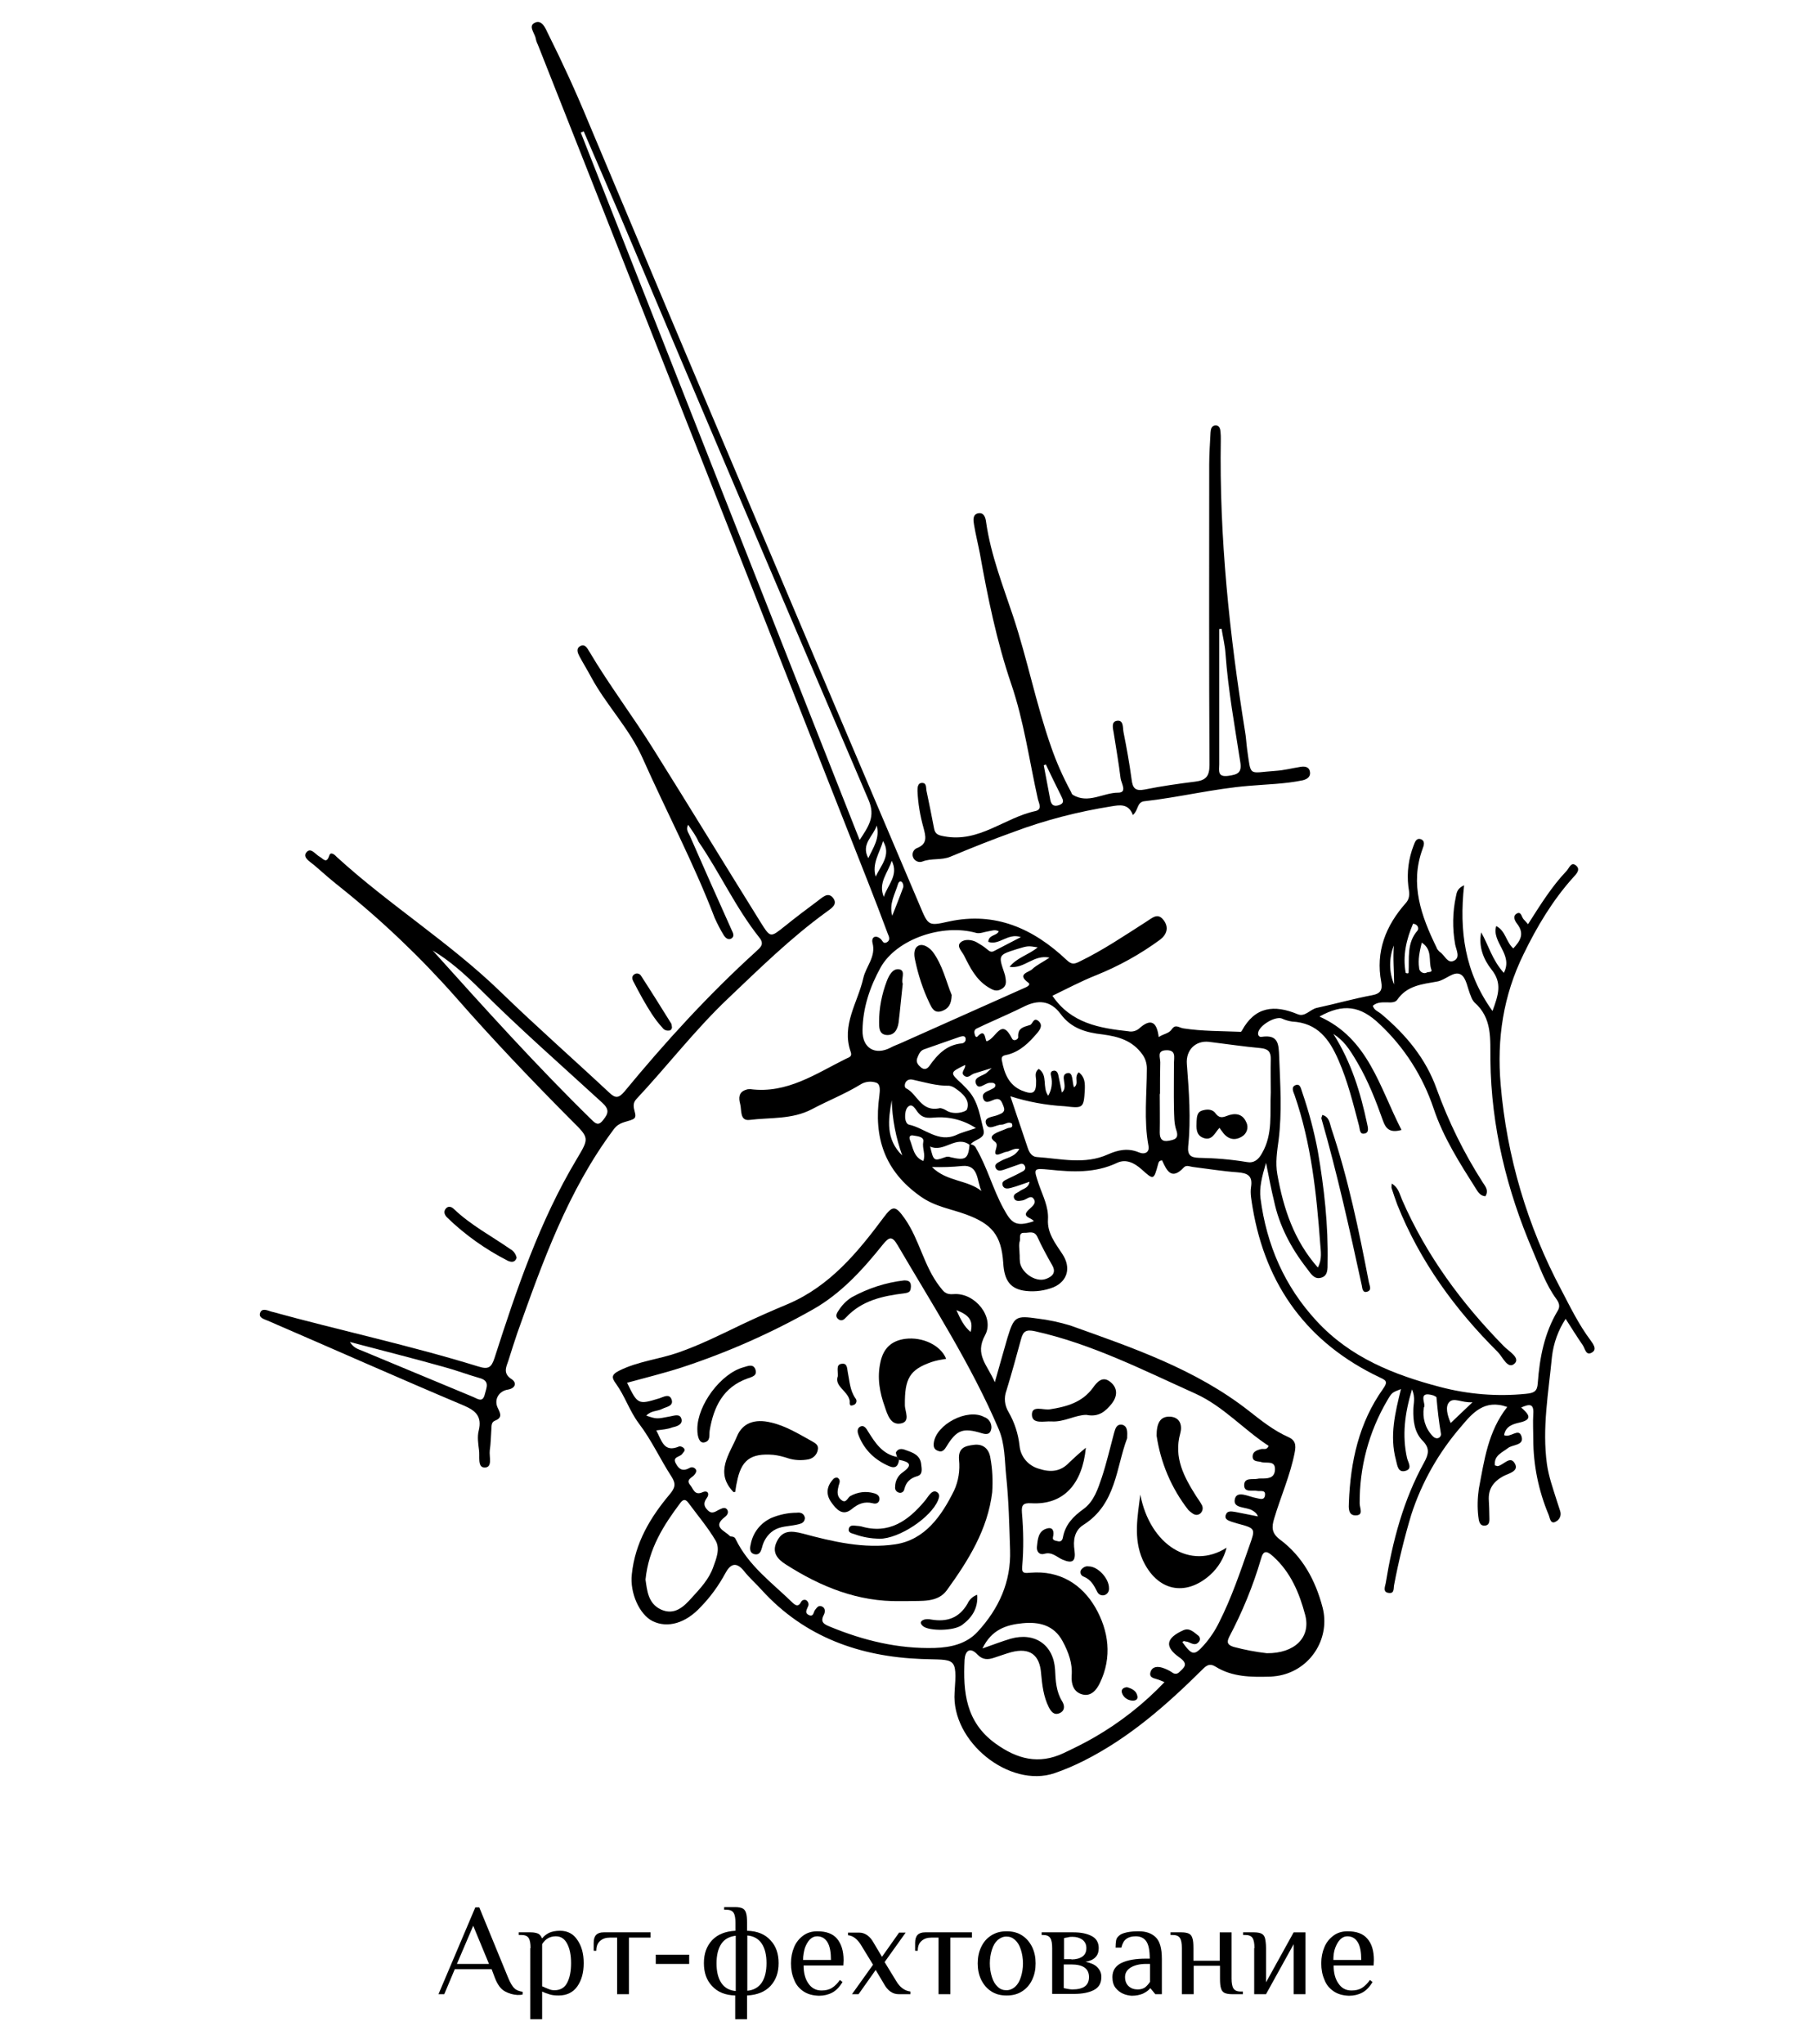 <?xml version="1.0" encoding="utf-8"?>
<!-- Generator: Adobe Illustrator 26.0.1, SVG Export Plug-In . SVG Version: 6.00 Build 0)  -->
<svg version="1.1" id="Layer_1" xmlns="http://www.w3.org/2000/svg" xmlns:xlink="http://www.w3.org/1999/xlink" x="0px" y="0px"
	 viewBox="0 0 690 776.9" style="enable-background:new 0 0 690 776.9;" xml:space="preserve">
<style type="text/css">
	.st0{enable-background:new    ;}
</style>
<path d="M573,534.8c-8.7-3.1-13.3,2.4-17.5,7.4c-8.5,9.8-15,21.2-19,33.6c-2.6,8.7-4.8,17.6-6.5,26.6c-0.3,1.3,0.2,3.3-1.9,3.1
	c-2.5-0.2-1.6-2.3-1.3-3.7c2.6-16,6.7-31.6,14.6-45.9c1.7-3.1,2.3-5.4-0.6-8.3c-3.1-3.2-3.6-7.5-3.5-11.8c0-2.2,0.9-4.4-0.5-7.7
	c-2.8,9.3-3.8,17.5-1.9,26.1c0.4,1.7,2.2,4.1-0.6,4.9c-2.9,0.8-3.1-2.2-3.6-4.1c-2.5-9.2-0.3-18.1,1.9-27c-3.3,1.3-3.4,1.2-5.2,4.3
	c-7,11.9-10.6,25.4-10.5,39.2c0,1.7,1.6,4.5-1.5,4.5c-2.9,0.1-2.7-2.9-2.6-4.9c0.6-15.5,3.8-30.3,13-43.2c1.9-2.7,1.2-3.2-1.2-4.3
	c-27.4-13-43.4-34.8-48.4-64.6c-0.4-2.6-1-5.3-0.6-7.8c0.7-4.4-1.4-5.3-5.2-5.6c-5.6-0.4-11.1-1.3-16.7-2c-1.2-0.1-2.6-0.9-3.6,0.1
	c-4.8,5.2-6.6,1.1-8.3-2.6c-1.1,0-1.3,0.6-1.5,1.3c-1.7,6.3-1.7,6.2-6.4,2c-2.6-2.3-5.8-4-9.2-2.4c-8.4,4-17,3.5-25.8,2.6
	c-6.2-0.6-6-0.5-4,5.5c1.5,4.4,3.8,8.6,3.5,13.5c-0.3,5.1,2.8,9,5.5,13.1c3.4,5.2,1.9,10.3-3.4,12.6c-3.3,1.3-6.9,1.8-10.5,1.4
	c-5.9-0.7-8.2-3.9-8.6-10.6c-0.7-10.7-4.4-14.9-14.2-18.5c-5.7-2.1-11.7-2.9-17.2-6.8c-13.8-9.7-17.9-22.5-15.7-38.3
	c0.2-1.8,0.5-4.2-1-4.9c-2.1-0.8-4.5-0.5-6.3,0.7c-5.9,3.6-12.3,6.1-18.3,9.3c-7.6,4-15.9,3.1-23.8,4.1c-3.7,0.4-2.9-3.7-3.5-6
	s-0.7-4.6,2.3-5.5c0.5-0.2,1-0.2,1.6-0.2c13.9,1.8,24.9-5.9,36.4-11.6c1-0.5,2.4-0.7,1.7-2.6c-3.6-10.2,2.7-18.7,4.8-28
	c1-4.5,4.9-8.1,3.5-13.4c-0.5-2,1-3.3,3.1-1.5c0.7,0.6,0.9,2,2.3,1.3c1.5-0.8,0.9-2.2,0.4-3.3c-2.4-6.4-4.8-12.8-7.3-19.1
	C293.5,242.5,256.7,149.3,219.9,56c-5.1-12.9-10.2-25.8-15.3-38.7c-0.4-0.8-0.7-1.6-0.9-2.5c-0.3-2.1-3-4.8-0.5-6.1
	c2.8-1.4,4.1,1.9,5.1,4c5.5,11,10.6,22.1,15.3,33.5c20.3,48.4,40.7,96.8,61.2,145.1c21.6,51.1,43.3,102.2,65,153.2
	c3.1,7.4,3.2,7.5,10.8,5.8c17.8-3.9,32.3,2.7,44.9,14.6c1.9,1.8,2.9,1.6,4.9,0.6c8.9-4.3,17-9.8,25.3-15.1c2.3-1.4,4.4-3.7,6.7-0.6
	c2.1,2.8,1.1,5.5-1.4,7.4c-7.5,5.5-15.6,10-24.3,13.5c-5.8,2.3-11.4,5.3-16.6,7.8C407.2,389,418,390.8,429,392c1.4,0.3,2.9-0.1,4-1
	c4.5-4.1,6.8-2.6,7.5,3.2c1.9-1.3,3.9-1.3,5-3c1.4-2,2.6-0.6,4.4-0.3c7.1,1.1,14.5,1,21.8,1.3c0.1,0,0.3-0.2,0.4-0.4
	c5-9.2,12.3-10,21.2-6.3c2.8,1.2,4.7-1.8,7.3-2.4c7-1.5,14-3.5,21-4.8c3.3-0.6,4-2.1,3.5-5c-2.2-11.6,1.7-21.4,9.3-30
	c1.9-2.1,1.3-4.3,1-6.4c-0.6-5.3,0.1-10.6,2-15.5c0.5-1.3,1-3,2.8-2.4c1.7,0.7,1.1,2.4,0.6,3.7c-4.9,13.4-0.5,25.5,5.3,37.4
	c0.2,0.7,0.7,1.2,1.2,1.7c1.9,1.1,2.9,4.6,5.4,3.4c2.6-1.2,0.9-4.1,0.5-6.2c-1.1-6.1-1-12.3,0.3-18.3c0.3-1.5,0.5-3,3.1-4.2
	c-1.9,17.3,0.2,33.1,10.8,47.8c2.2-6.1,3.8-10.6-0.4-15.8c-3-3.8-5-8.7-3.9-14.1c2.8,4.9,4.1,10.4,8.6,15.4
	c3.7-7.1-4.7-11.5-2.9-17.8c3.6,1.8,3.7,6,6.5,8.5c2.6-2.8,4.4-5.5,1.5-9.3c-0.8-1-1.8-2.8-0.4-3.8c1.9-1.3,2,1.1,2.8,2
	c0.5,0.5,0.9,1,1.7,1.9c4.6-7.2,8.9-14.2,14.6-20.2c1-1,1.7-3.5,3.4-2.3c2.3,1.6,0.3,3.5-0.9,4.8c-7.8,8.7-13.7,18.6-18.8,29.1
	c-7.7,15.7-10.2,32.1-8.7,49.6c2.3,27.3,10.2,53.9,23.1,78.1c3.4,6.5,6.6,13.1,11.1,19.1c0.9,1.3,2.6,3.4,0.5,4.6
	c-2.3,1.4-2.6-1.5-3.5-2.8c-2.2-3.2-4.2-6.4-6.5-10c-2.8,4.3-4.6,9.2-5.2,14.4c-1.3,13.6-3.8,27.1-1.9,40.9
	c0.7,4.8,2.3,9.2,3.7,13.7c0.4,1.3,0.9,2.7,1.3,4c0.6,1.7-0.2,3.5-1.9,4.2c-0.1,0-0.1,0.1-0.2,0.1c-1.7,0.5-1.8-1.8-2.3-2.9
	c-3.8-9.1-5.8-18.8-5.8-28.7c0-3.2-0.2-6.3,0-9.5c0.3-4.2-1.6-3.8-4.6-2.5c2.7,2.4,4.7,4.5-0.5,5.7c-2.7,0.6-5.4,1.4-6,4.8
	c2.4,1.2,5.5-2.9,6.6,0.4c1.2,3.6-3.3,3.1-5.1,4.5c-2.3,1.8-5.4,2.8-5,6.6c0.3,0.1,0.6,0.2,1,0.3c2.3-0.3,4.9-4.4,6.7-0.8
	c1.4,2.8-2.6,3.6-4.5,4.6c-3.8,2.1-5.8,4.9-5.5,9.3c0.1,1.9,0.2,3.9,0.2,5.8c0,1.5,0.4,3.6-1.8,3.7c-2,0.1-2.2-1.9-2.4-3.5
	c-0.4-3.5-0.3-7,0.2-10.5C564.3,554.9,565.7,544.1,573,534.8z M368.6,435c1.1-0.1,2.1,0.5,2.5,1.5c4.2,7.2,6.3,15.3,10.3,22.7
	c3,5.5,4.5,7.4,11.6,5c-0.7-1.4-4.9-1.5-2-4.3c1.2-1.2,3.3-2.5,1.9-4.3c-1.1-1.5-2.8,0.5-4.2,0.7c-1.3,0.2-2.7,0.5-3.2-0.9
	c-0.5-1.6,1.2-1.9,2.1-2.6c1.3-1,3.4-1.1,3.8-3.6c-2.5,0.8-4.7,1.7-7,2.3c-1.1,0.3-2.6,0.6-3.2-0.8c-0.6-1.6,0.8-2,1.9-2.6
	c1.9-0.9,3.8-1.8,5.6-2.8c0.8-0.4,1.4-1.1,0.9-2.1s-1.3-1-2.2-0.6c-2,0.7-4,1.4-6,2.1c-1,0.3-2.2,0.5-2.8-0.6
	c-0.8-1.6,0.7-2.1,1.7-2.7c2.3-1.4,5.5-1.5,7.2-4.7c-2.1-0.4-3.4,0.9-4.8,1.1c-1.5,0.1-5.3,2.9-4.1-0.9c0.9-2.9-0.3-2.5-1.3-3.8
	c-1-1.2,0.7-2.1,1.7-2.6c1.3-0.6,2.6-1,3.9-1.6c0.8-0.4,2.4,0.1,1.8-1.8c-1.4-1-2.6,0.4-4,0.4c-2.1,0-5,2.5-5.9-0.5
	c-0.7-2.5,2.8-2.4,4.6-3.2c1.5-0.6,3-1.1,2.1-3.3c-0.7-1.7-1.1-3.4-3.6-2.5c-1.4,0.5-3.3,1.8-4.1-0.4c-0.8-2.3,1.6-2.7,3-3.5
	c0.7-0.4,1.7-0.6,1.6-1.8c-0.5-0.9-1.3-0.7-2.2-0.7c-1.8,0.1-4,2.8-5.1,0.5c-1.2-2.5,2-3,3.7-4.1c0.4-0.3,0.8-0.7,2.2-2
	c-3,0.9-4.8,1.5-6.5,2c-1.3,0.3-2.3,2-3.8,1c-1.9-1.3,0.6-2.8,0.2-4.2c-5.9,2.9-5.9,2.9-1.2,7.2c1,1,2,2,2.9,3.1
	c3.4,4.2,4,9.4,5.3,14.4c0.9,3.6-3.8,3.4-5.1,5.8c-5.3-4.1-9.9,3-15.2,0.5c1.3,5.5,1.4,5.6,5.6,4.1c0.7-0.3,1.5-0.3,2.3,0
	C367.1,441.2,368.1,440.5,368.6,435z M481.3,442c-1.6,5.4-2.6,9.5-2.1,13.5c2.3,17.7,9.1,33.4,21.3,46.6
	c12.8,13.9,29.4,20.5,47,25.1c10.6,2.8,21.7,3.7,32.6,2.6c3.2-0.3,4.3-1,4.5-4c0.7-9.7,2.5-19.1,7.6-27.6c1-1.6,0.5-3-0.5-4.4
	c-4.1-5.6-6.3-12.1-9-18.4c-9.9-23.1-15.8-47.2-16.1-72.4c-0.1-8.1,0.8-16-6.1-22c-0.6-0.7-1-1.4-1.3-2.3c-1.3-2.9-1.7-7.1-3.9-8.3
	c-2.6-1.5-5.8,2.2-9,2.7c-5.6,1-11.4,1.5-15.1,6.9c-0.7,1.1-2.5,1.1-3.9,1c-1.9,0-3.8-0.1-5.4,1.3c0.5,1.8,2.2,2.2,3.3,3.2
	c9.3,7.8,16.9,16.9,21,28.5c4.5,12.4,10.3,24.2,17.4,35.3c1,1.6,2.5,3.1,1.1,5.4c-1.8-0.1-2.7-1.4-3.5-2.7
	c-6.2-9.8-12.5-19.6-16.2-30.7c-4.1-12.2-11.1-23.2-20.5-32c-7.4-7.1-13.9-7.9-22.9-2.9c18.6,8.3,22.8,26.8,31.2,43.1
	c-4.6,1.3-6-0.7-7-3.4c-2.7-7.6-5.6-15.1-9.7-22.1c-3.5-6-5.4-8.5-9.2-11c6.9,10.9,10.3,22.3,12.8,34c0.3,1.5,1,3.6-1.1,3.9
	c-1.8,0.3-1.6-1.9-2-3.2c-2.2-8.3-4.2-16.6-7.7-24.6c-3.5-8.1-8-14.3-17.7-14.8c-1.4-0.2-2.7-0.6-4-1.2c-2.7-0.8-8.4,2.7-8.9,5.4
	c-0.2,1.2,0.6,1.8,1.4,1.6c6.3-0.9,6.4,2.7,6.6,7.6c0.4,10.5,1.1,21.1-0.2,31.5c-0.6,4.5-1.3,8.7-0.5,13.2
	c2.3,12.9,6.3,25.1,15.4,35.4c1.7-3.2,1.1-6.2,0.9-9c-1.4-19.1-3.4-38.1-9.7-56.4c-0.5-1.4-1.6-3.3,0.5-4c1.7-0.5,1.9,1.6,2.4,2.9
	c2.5,7.3,4.5,14.8,5.9,22.3c2.4,14,4,28.1,3.7,42.4c0,2.2,0.2,5.1-2.6,5.7c-2.6,0.7-3.9-1.8-5.3-3.6c-6-7.7-10.5-16.2-12.5-25.8
	C483.3,452.3,482.5,447.9,481.3,442z M384.1,416.7c2.4,7.1,4.5,13.3,6.6,19.6c0.6,1.8,1.6,3.4,3.5,3.5c9,0.6,18.1,3,27-1
	c3.8-1.7,7.6-2.5,11.7-0.8c2.3,1,4.2,0,3.7-2.5c-1.8-9.8-0.6-19.6-0.6-29.4c0-1.9-0.6-3.8-1.7-5.3c-3.8-5.3-9.1-6.8-15.1-7.6
	c-6.2-0.7-11.9-2.2-16-7.8c-3.8-5.1-8.5-5.6-14.3-2.6c-3.6,1.8-7.3,3.4-11,5.1c-2.2,1-4.5,2-6.7,3.1c-0.9,0.5-0.9,1.4-0.6,2.3
	c0.1,0.5,0.5,1.2,1,0.7c3.2-3.5,2.8,1.6,3.5,1.8c3.7-1.1,5.5-9.2,9.6-1.1c0.7,1.4,2.4,0.3,2.4-0.4c-0.3-3.6,2-3.9,4.5-4.7
	c1-0.3,1.3-3.2,3.3-1.4c1.7,1.6,0.4,3.3-0.7,4.6c-3,3.5-6.2,6.7-10.8,8c-1.3,0.4-3,0.2-2.5,2.4c0.9,4.8,2.6,9.2,7.5,11.3
	c4.4,1.8,5.6,1,5.5-3.7c0-1.5-0.8-3.1,1-4.5c3.6,2.4,1.2,7,3.6,10.2c1.3-2.2,1.7-4.9,1.1-7.4c-0.2-0.8-0.4-1.9,0.9-2.1
	c1.1-0.2,1.6,0.7,1.8,1.5c0.5,2.2,0.9,4.5,1.4,6.8c2.7-2.3-1.2-6.7,2.1-7.4c2.3-0.5,1.7,3.5,2.5,5.4c2.1-1.4-0.2-3.8,1.8-5.7
	c2.4,1.8,2.4,4.2,2.3,6.8c-0.4,6.9-0.7,6.9-7.6,6.1C397.6,420.1,390.7,418.8,384.1,416.7z M221.9,49.9c-0.4,0.2-0.7,0.3-1.1,0.5
	c35.2,89.4,70.4,178.8,106,268.9c3.4-5.2,6.1-8.9,3.4-15.2c-31.7-74.1-63.3-148.2-94.6-222.4C231,71,226.4,60.4,221.9,49.9z
	 M394.5,360.1c-3.7-0.6-3.7-0.6-7.7,0.6c-7.3,2.3-7.3,2.3-5,9.1c0.1,0.3,0.2,0.7,0.3,1c0.3,1.9,0.9,3.8-1.3,5.1
	c-2,1.2-3.4,0.4-5.2-0.7c-4.6-2.9-6.8-7.4-9.1-12c-0.8-1.6-3-3.5-1.3-5c1.4-1.3,4.1-1.1,6-0.1c1.4,0.8,2.7,1.6,3.9,2.6
	c0.8,0.6,1.5,1.5,2.8,0.8c3.2-1.7,6.4-3.3,10.2-5.3c-5-1.7-8.2,3.3-12.4,1.8c0.2-2.8,3.2-2.2,4-4c-1.4-0.8-2.7-0.2-4,0
	c-1.5,0.2-3.2,1-4.6,0.6c-12.8-3.6-30.2,2.3-36.3,13.1c-4.1,7.4-6.8,15.4-6.9,24c-0.1,6.7,4.8,9.6,10.7,6.5c1.1-0.6,2.2-1,3.4-1.5
	c15.8-7.1,31.7-14.1,47.5-21.2c0.7-0.3,2.6-1.1,1.4-2c-4.5-3.3,0.3-3.9,1.5-5.1c1.7-1.6,3.9-2.6,6.6-4.4c-6.1-1.3-9.6,4.4-15.2,3.5
	C386.7,363.9,391,363,394.5,360.1z M483.1,415.3c0-4.2-0.1-8.4,0-12.6c0.1-2.8-0.9-4-3.8-4.3c-6.6-0.6-13.2-1.6-19.8-2.4
	c-5-0.5-8.7,3.1-8.3,8.4c0.8,10.5,1.6,20.9,0.5,31.4c-0.3,3.4,1.1,4.2,4.1,4.3c6.1,0.1,12.2,0.6,18.2,1.6c2.6,0.5,4.4-0.8,5.8-3.4
	C484,431,482.7,423.1,483.1,415.3z M441,415.8h-0.1c0,4.9,0.1,9.8,0,14.7c0,2.5,1,3.6,3.5,3.1c2.1-0.4,3.9-0.8,2.8-4
	c-0.9-2.6-0.8-5.5-0.9-8.3c-0.1-5.8,0-11.5,0-17.3c0-2.1,0.9-4.9-2.9-4.8c-3.7,0.1-2.3,2.7-2.3,4.6C441,407.8,441,411.8,441,415.8
	L441,415.8z M357.4,421.2c0.8,0.1,1.5,0.4,2.2,0.8c2.9,2,7.6,0.7,8-0.3c1.3-3.5-1.6-6.1-4.4-8c-0.7-0.5-1.5-0.9-2.4-1
	c-4.7,0.1-9.2-1.3-13.8-2.3c-3.1-0.7-3.6,2.9-2.5,3.3C348.8,415.8,350.1,422.9,357.4,421.2z M387.6,476.5L387.6,476.5
	c0.1,0.9,0,1.7,0.1,2.6c0,4.3,5.9,8.6,10,7c2.2-0.8,4-2.3,2.3-5.2c-2-3.5-3.9-7-5.6-10.7c-1.2-2.6-3.2-1.5-5-1.6
	c-2.3-0.1-1.4,2.1-1.7,3.1C387.2,473.2,387.6,474.9,387.6,476.5L387.6,476.5z M371,428.8c-4.7-3.1-10.3-4.5-15.9-4
	c-2.5,0.2-4.3,0.2-6-1.8c-1.1-1.3-2.3-4.1-4.1-2.1c-1.3,1.6-1.3,6.2,0.6,6.6c6,1.3,11.1,7,18,3.9C365.7,430.4,367.9,429.9,371,428.8
	L371,428.8z M373.1,452.7c-1.8-3.9-1-10.1-7.3-9.5c-3.8,0.4-7.7,0.5-11.5,0.4C359.9,449.2,367.7,448.4,373.1,452.7z M541.3,535
	c-0.6,3.9,0.5,7.8,3.2,10.7c1.7,2,3.5,0.6,3.3-0.7c-0.8-4.6-1.3-9.2-1.7-13.8c0-0.3-0.8-0.6-1.2-0.8
	C538.5,528.5,542.4,533.9,541.3,535z M364.9,394.1c-4.2,1.5-9,3.1-13.7,4.8c-1.4,0.5-2,2-2.5,3.3c-0.6,1.6,0.4,2.7,1.5,3.6
	c1.2,0.9,2.2,0.6,3.1-0.6c3.1-4.4,6.6-8.1,12.4-8.6c0.8-0.1,1.5-0.8,1.4-1.6c0-0.1,0-0.2,0-0.3C366.9,393.8,366.2,393.7,364.9,394.1
	z M343,439.2c-2.4-6.7-3.8-13.8-4-21C337.7,425.6,336.6,433,343,439.2L343,439.2z M540.5,358.3c-0.8,3.4-1.5,6.4-1,9.6
	c0,1.1,1,2,2.1,2c0.3,0,0.7-0.1,0.9-0.3c0.6-0.2,2.2,0.1,1.6-1.2C543,365.2,544.7,361,540.5,358.3L540.5,358.3z M336,340.9
	c1.4-4.5,5.8-8.3,3-13.7C337.6,331.7,333.7,335.6,336,340.9z M559.8,533c-4.1,0.3-7.1-2-8.9,0c-1.5,1.7-0.7,4.9,0.6,7.9
	C554.2,538.3,556.4,536.2,559.8,533z M534.4,369.8c0.2,0.1,0.5,0.2,0.8,0.2c0.1,0,0.2-0.2,0.3-0.3c0.3-5.5-0.8-11.2,3.4-16
	c0.6-0.7,0.2-2.4-1.7-2.6C534.6,357.2,533.2,363.3,534.4,369.8L534.4,369.8z M335.7,319.7c-1.3,4.5-4.3,8.6-2.8,13.5
	C334.9,328.9,338.9,325,335.7,319.7z M351,441.3c1-2.5-0.5-4.8,0-7.3c0.4-2-2.3-2.1-3.9-2.4c-1.1-0.2-1.6,0.5-1.2,1.6
	C347.1,436.2,347.3,439.8,351,441.3L351,441.3z M330.1,326.2c1.8-3.9,4.5-7.6,3.2-12.4C332,317.9,327.2,320.8,330.1,326.2z
	 M339.2,348.1c1.4-3.6,2.9-7.3,4.2-10.9c0.1-0.7-0.1-1.4-0.5-1.9c-0.7-0.6-1.3,0-1.5,0.7C340.3,339.8,337.9,343.5,339.2,348.1z
	 M530,374.2c0-4.9-0.5-9.8-0.1-14.8C528,364.1,528,369.5,530,374.2z"/>
<path d="M378.2,525.4c1.9-6.6,3.3-11.8,4.8-16.9c2.5-8.1,3.1-8.5,11.5-7.3c4.2,0.5,8.3,1.4,12.3,2.6c23.8,8.5,47.7,16.6,68,32.5
	c4.6,3.6,9.3,7.4,14.9,9.9c2.7,1.2,3.1,2.9,2.5,5.9c-1.7,8.7-5.3,16.7-7.8,25.1c-1,3.3-1,5.6,2.2,8c8.6,6.4,13.5,15.5,16.2,25.8
	c2.9,11.2-3.9,22.7-15.1,25.6c-1.5,0.4-3.1,0.6-4.7,0.7c-7.3,0.2-14.5,0.2-20.9-3.8c-2.1-1.3-3.3-0.6-4.9,1
	c-13.6,13.5-27.9,26.1-45.2,34.8c-3.6,1.8-7.3,3.4-11.1,4.7c-17.1,5.8-39.3-11.9-38-30.7c1-13.9,0.3-12.2-12.6-12.7
	c-23.4-0.9-44.4-8.3-60.7-26.2c-2.2-2.5-4.8-4.7-6.8-7.3c-3.1-3.8-5.3-2.4-7.1,1c-2.5,4.6-5.6,8.9-9.3,12.7
	c-5.7,6.2-12.6,8.2-18.3,5.4c-5-2.5-8.7-10.7-7.9-17.8c1.2-11.9,7-21.6,14.4-30.4c2-2.4,2.5-3.9,0.7-6.7
	c-4.3-6.6-7.6-13.9-12.4-20.2c-3.6-4.8-5.3-10.4-8.7-15.1c-1.6-2.2-2-3.4,1.2-5c7.2-3.6,15.1-4.3,22.5-6.9c8.3-2.9,16.1-6.8,24-10.6
	c5.9-2.8,11.8-5.4,17.8-7.9c15.8-6.8,26.3-19.5,36.2-32.8c3.5-4.7,4.5-4.6,8,0.3c5.7,8.1,7.3,18.2,13.4,26c1.4,1.8,2.2,3.1,5.3,2.8
	c8.1-0.6,15.6,8.8,11.9,15.6C370.4,515,375.4,518.8,378.2,525.4z M249.5,543.7c2.1,4,2.9,8.6,8.7,6.1c0.7-0.1,1.3,0.2,1.8,0.7
	c0.7,0.9-0.2,1.5-0.7,2.2c-0.9,1.2-3.9,1-2.3,3.7c1.2,2.3,2.8,2.9,5.1,1.6c0.8-0.5,1.8-0.3,2.4,0.5c0.5,0.8-0.1,1.6-0.7,2.3
	c-1,1-3.1,1.7-1.4,3.7c1.2,1.4,1.6,4.1,4.7,2.7c2.1-0.9,2.7,0.8,1.6,2.2c-1.3,1.8-1.2,3.1,0.3,4.6c1.8,1.9,3.2,0.3,4.7-0.3
	c0.9-0.4,2-1,2.8,0.2c0.6,1.1-0.1,2.1-0.9,2.7c-5,3.8-0.1,5.2,1.8,7.2c0.5,0.5,1.7-0.1,2.3,1.3c4.9,10.1,13.8,16.5,21.5,24
	c1.1,1,2.2,1.9,3.3-0.1c0.3-0.7,1.1-1.1,1.9-0.8c0.1,0,0.2,0.1,0.3,0.2c0.7,0.6,0.9,1.6,0.4,2.4c-0.4,1.1-1.3,2.3,0.4,3.1
	c1.9,0.8,1.7-1.2,2.4-2c0.7-0.9,1.3-1.8,2.5-1.3c1.5,0.6,1.3,2.2,0.8,3.2c-1.5,2.8,0.1,3.6,2.3,4.5c12.8,5.3,26.1,8.5,39.9,8.1
	c6-0.2,12-1.5,16.3-6.2c8-8.7,12.7-18.9,12.3-31c-0.3-9.4-0.5-18.9-1.5-28.3c-0.6-5.9-0.4-11.9-2.8-17.6c-10.5-24.6-25-47-38.4-69.9
	c-2.1-3.6-3.2-3.4-5.7-0.3c-7.6,9.5-15.9,18.6-26.5,24.6c-15.9,9-32.6,16.4-50,22.1c-6.8,2.2-13.8,3.9-20.7,5.8
	c4,8.3,4.2,8.4,12.3,5.9c1.6-0.5,3.7-1.9,4.6,0.4c0.9,2.6-1.9,2.8-3.5,3.6c-1.8,1-4.3,0.6-6.1,2.6c3.9,1.3,3.9,1.3,9,0.3
	c1.7-0.3,3.9-1.2,4.4,1.1c0.4,2.1-1.9,2.7-3.6,3.1C254,543.2,252,543.4,249.5,543.7z M449.5,624.2c3.7,5.1,4.5,5.2,8.2,1.1
	c2.3-2.6,4.3-5.6,5.8-8.7c4.7-9.3,8-19.1,11.4-28.8c2.4-6.8,2.6-6.8-4.5-8.7c-0.7-0.2-1.3-0.4-2-0.6c-1.3-0.5-3-0.9-2.4-2.7
	c0.6-1.7,2.2-1.3,3.6-1.1c2.9,0.6,5.8,1.1,8.6,1.7c-0.3-1-1.1-1.7-2-2.2c-2.4-1.6-7.8-0.6-6.7-4.6c0.9-3.1,5.2-0.7,8-0.2
	c1.3,0.2,3.1,1.1,3.4-1c0.3-2.3-1.8-1.4-3-1.7c-1.9-0.4-5,0.8-4.9-2.3c0.1-2.9,3.2-1.9,5.1-2.3c0.3-0.1,0.7-0.1,1.1-0.1
	c2.5,0,5.3,0.1,5.5-3.3c0.2-3.7-3.2-2.4-5-2.9c-1.4-0.5-3.5,0-3.5-2.2c0-1.8,1.6-2.4,3.3-2.8c0.9-0.2,2.1,0.5,2.8-1.2
	c-9.5-6.2-17.2-15-27.7-19.8c-20-9-39.6-19-61.2-23.8c-3.3-0.7-4.4,0-5.2,2.9c-1.8,6.6-3.6,13.2-5.6,19.7c-1,2.7-0.7,5.6,0.8,8.1
	c2.3,4,3.7,8.3,4.2,12.9c0.4,4.2,3.4,7.6,7.4,8.7c4.3,1.4,8.2,1.2,11.6-2.5c2-1.9,4-3.7,6.2-5.5c-1.3,13.6-8.3,21.8-20.7,21.1
	c-3.3-0.2-3.8,0.8-3.6,3.6c0.6,6.8,0.7,13.7,0.1,20.5c-0.3,2.9,1.3,2.4,3.2,2.3c11-0.9,19.4,4.3,24.6,13.2
	c5.1,8.9,6.5,18.9,1.7,28.8c-1.2,2.5-3.3,5.1-6.5,4.3c-3.3-0.8-4.4-3.7-4.2-7.1c0.4-4.7-1.2-9-3.4-13.1c-3.3-6.2-9-7.5-15.2-6.9
	c-6.1,0.6-11.8,2.3-15.3,9.6c4.2-1.5,7.4-2.7,10.7-3.7c9.2-2.6,16.3,2.3,16.9,11.7c0.2,4.3,0.4,8.4,2.7,12.1c1,1.6,1.1,3.6-1,4.5
	s-3.2-0.6-4.1-2.3c-2-4-2.5-8.4-2.9-12.7c-0.5-7.2-4.3-10-11.3-8.2c-2.2,0.6-4.3,1.4-6.5,2.1c-2.3,0.8-4.4,0.9-6.3-1.1
	c-3.1-3.3-4.8-1.3-5,1.9c-0.6,12.2,0.4,23.6,11.7,31.8c8.3,6,16.5,8.1,25.9,3.7c4-1.9,7.9-3.8,11.7-6c9.9-5.7,18.9-12.8,26.7-21
	c-1.2-0.5-1.8-0.8-2.5-1c-1.4-0.5-3.5-0.6-2.8-2.9c0.7-2.1,2.7-2.1,4.4-1.6c1.3,0.4,2.6,1,3.8,1.8c0.8,0.7,2,0.7,2.7-0.1l0,0
	c1.8-1.7,3.7-3,0.2-5.5c-5.9-4.1-5.3-7.4,1.3-10.4c2.4-1.1,4,0.7,5.6,1.9c0.8,0.5,1,1.6,0.5,2.3l0,0c-1.5,2.1-3.1,0.5-4.7,0.1
	C450.7,624.1,450.1,623.4,449.5,624.2z M245.4,600.4c0.6,4,0.9,9.1,5.9,11.4c5.1,2.3,8.6-1,11.7-4.5c3.2-3.5,6.5-7,8.1-11.5
	c1.2-3.3,2.8-7.1,0.9-10.3c-2.9-4.9-6.7-9.4-10.1-14c-1-1.4-1.9-2-3.2-0.3C252.3,579.7,246.6,588.6,245.4,600.4z M481.6,628.4
	c10.6,0.1,16.8-6,14.6-14.5c-2.2-8.3-5.5-16.3-12.2-22.3c-2.3-2.1-3.7-2.5-4.6,0.9c-3,10.3-7.1,20.2-12.1,29.7
	c-1.1,2.2-0.5,3.1,1.7,3.8C473.1,627.1,477.3,627.9,481.6,628.4z M363.6,498c1.6,3.5,2.8,6.1,5.4,8.3
	C370.2,501.7,368,499.7,363.6,498L363.6,498z"/>
<path d="M261.6,313.5c-1,1.9,0.2,3.1,0.7,4.3c5.2,11.9,10.5,23.8,15.8,35.6c0.5,1.1,1.3,2.4,0,3.3c-1.3,0.8-2.4-0.3-3-1.3
	c-1.3-2.1-2.4-4.3-3.4-6.5c-7.9-20.7-18.3-40.3-27.3-60.5c-5-11.4-13.9-20.3-19.7-31.1c-1.4-2.6-3-5.2-4.4-7.8
	c-0.7-1.3-1.3-2.9,0.1-3.8c1.9-1.2,2.8,0.6,3.6,1.9c7.5,12.7,16.5,24.5,24.3,37c13.8,22,27.3,44.2,41,66.2c3.6,5.7,3.6,5.6,9,1.3
	c4.1-3.3,8.3-6.5,12.5-9.6c1.7-1.2,3.9-3.7,5.9-1.2c2,2.6-0.9,4.1-2.6,5.4c-13.5,9.8-25.4,21.5-37.5,33
	c-12.5,11.9-23,25.6-34.7,38.1c-2.8,3,1.5,6.5-1.4,7.7c-2.5,1.1-5.1,0.9-7.2,3.8c-17.4,23.3-27,50.3-36.6,77.3
	c-1.2,3.5-2.3,7-3.4,10.5c-0.9,2.6-2.2,5,1.3,7.2c1.9,1.3,1.4,3.4-1.5,3.9c-3.4,0.5-5.5,3.8-3.8,7.1c1.2,2.4,1.5,3.7-1.3,4.8
	c-1.3,0.6-1.1,2.1-1.2,3.3c-0.2,2.6-0.2,5.3-0.6,7.9c-0.3,2.4,1.2,6.6-2,6.5c-2.8,0-1.7-4.3-2.1-6.7c-0.3-2.4-0.7-5-0.1-7.3
	c1.3-5.4-1.1-7.6-5.8-9.6c-24.9-10.5-49.6-21.5-74.4-32.2c-1.4-0.6-3.6-1.1-2.9-3s2.8-0.9,4.1-0.5c26.2,7.2,52.9,12.9,78.8,20.9
	c3.8,1.2,5,0.5,6.2-3.2c8.4-26.1,17.1-52,31.3-75.7c4.7-7.9,4.8-7.9-1.9-14.5c-15.1-15.2-29.9-30.7-44-46.8
	c-13.5-15.3-28.3-29.4-44.2-42.1c-3.3-2.6-6.5-5.4-9.7-8.2c-1.5-1.3-4.5-2.9-3.1-4.8c1.7-2.3,3.5,0.7,5.2,1.6
	c1.3,0.7,2.5,2.8,3.6-0.5c0.5-1.7,2.2-0.2,2.9,0.6c19.8,18.1,42.8,32.4,62.2,51.2c13.5,13.1,27.6,25.5,41.3,38.3
	c2.3,2.2,3.6,2.2,5.8-0.4c15.5-18.8,32-36.9,50.1-53.3c1.6-1.5,3.2-2.7,1.2-5.2c-9-11.3-15-24.6-23.1-36.4
	C264.6,317.7,263.1,315.7,261.6,313.5z M164.5,361.3c19.8,22,39.6,44,60.8,64.7c1.8,1.8,2.8,1.3,4.1-0.4c1.9-2.4,2.3-3.9-0.4-6.4
	c-15.6-14.3-31.6-28.3-46.6-43.3C176.9,370.5,171.2,365.3,164.5,361.3L164.5,361.3z M133,510.1c1.5,2.3,3.1,2.7,4.6,3.3
	c14.1,5.9,28.2,11.7,42.3,17.6c1.7,0.7,3.6,2.3,4.4-1c0.6-2.5,2.1-5.1-2-6.2c-4.6-1.3-9-3-13.5-4.2
	C157.1,516.3,145.4,513.4,133,510.1z"/>
<path d="M430.7,309.8c-1.7-4.5-5.1-3.8-8.2-3.3c-12.6,2-25.1,5.2-37.1,9.7c-8.1,2.9-16.1,6.1-24,9.4c-3.5,1.5-7.3,0.5-10.8,1.9
	c-1.4,0.5-3-0.3-3.5-1.7c-0.5-1.3,0.1-2.8,1.4-3.4c4.3-1.6,3.4-4.6,2.6-7.7c-1.3-4.6-2.1-9.3-2.3-14c0-1.3,0-3.2,1.9-3.1
	c1.6,0.1,1.3,1.8,1.5,2.9c1,4.8,2,9.6,2.9,14.4c0.4,2.2,1.6,2.6,3.9,3c13.2,2.5,22.9-7.1,34.6-9.6c2.7-0.6,1.4-2.9,1-4.4
	c-3.3-14.7-5.3-29.7-10.2-44c-5.5-16.2-8.9-32.8-11.9-49.6c-0.7-3.6-1.6-7.2-2.2-10.8c-0.3-1.7-0.6-4,1.6-4.4s2.8,1.7,3,3.5
	c1.8,12.4,6.4,24.1,10.3,35.8c5.4,16.3,8.7,33.3,14.4,49.5c2,5.8,4.5,11.4,7.4,16.8c0.3,0.5,0.4,1.1,0.8,1.4
	c5.9,3.6,11.5-0.8,17.3-0.8c3.6,0,1.1-3.7,0.9-5.5c-0.7-5.7-1.7-11.4-2.6-17.2c-0.3-1.7-1-4.2,1.1-4.6c2.7-0.5,2.3,2.5,2.6,4.2
	c1.2,6,2.3,12.1,3.1,18.1c0.4,3.3,1.4,4.5,5,3.8c6.4-1.3,12.8-2.2,19.2-3c4-0.5,5.4-2,5.4-6.3c-0.2-38.1-0.1-76.2-0.1-114.3
	c0-4,0.3-8.1,0.5-12.1c0.1-1.2,0.3-2.6,1.9-2.7c1.6,0,1.8,1.4,1.9,2.6c0.1,0.9,0.1,1.8,0.1,2.6c-0.6,37.3,3.3,74.3,9.2,111
	c0.4,2.2,0.5,4.5,0.8,6.8c1.6,10.9,0.3,9,10.9,8.3c3.1-0.2,6.2-1,9.3-1.5c1.7-0.3,3.4-0.1,3.7,1.9c0.3,1.9-1.1,2.8-2.8,3.2
	c-6.7,1.4-13.6,1.5-20.4,2.1c-13.5,1.1-26.6,4.4-40.1,5.9C432.2,305.2,432.8,307.9,430.7,309.8z M464.4,239l-0.9,0.1
	c0,17.1,0,34.3,0,51.4c0,2.4-0.8,5,3.5,4.4c3.5-0.5,5.2-1.1,4.5-5.3c-2.1-13.6-4.6-27.3-5.6-41.1C465.7,245.3,464.9,242.2,464.4,239
	z M397.6,290.6l-0.8,0.3c0.8,4.4,1.7,8.8,2.5,13.2c0.4,2,1.5,2.6,3.4,1.9c2-0.7,1.5-1.9,0.8-3.3
	C401.5,298.7,399.5,294.6,397.6,290.6z"/>
<path d="M196.4,478.1c-0.6,1.9-2.1,1.7-3.4,1.1c-8.4-4.3-16.2-9.8-23-16.4c-0.9-0.9-1.5-2.1-0.6-3.3c1-1.3,2.3-0.8,3.2,0.1
	c6.4,6.1,14.2,10.2,21.4,15.2C195.3,475.5,196.1,476.7,196.4,478.1z"/>
<path d="M255.4,390.1c0.2,0.7-0.2,1.4-0.8,1.6h-0.1c-1.1,0.2-2.1-0.2-2.7-1.1c-3-3.2-5.2-7-7.4-10.8c-1.3-2.3-2.5-4.6-3.7-6.9
	c-0.5-1-0.5-2.1,0.7-2.7c0.8-0.4,1.8-0.1,2.3,0.7c3.9,6,7.7,12.1,11.5,18.2C255.3,389.4,255.4,389.7,255.4,390.1z"/>
<path d="M529.1,449.9c2.5,1.4,3,4,3.9,6.1c9.2,21.1,22.6,39.3,38.7,55.7c1.8,1.9,6.4,4.4,4.1,6.6c-2.6,2.4-4.5-2.5-6.4-4.4
	c-16.3-16.2-29.6-34.5-38.2-56c-0.8-2.1-1.5-4.3-2.2-6.4C529,451,529,450.5,529.1,449.9z"/>
<path d="M502.7,423.8c2.7,0.7,2.8,3.2,3.4,5c6.4,19.1,10.5,38.8,14.3,58.6c0.2,1.2,1.3,3-0.7,3.6c-1.7,0.5-1.8-1.3-2-2.4
	c-4.6-21.2-9.3-42.4-15.3-63.3C502.2,424.9,502.6,424.4,502.7,423.8z"/>
<path d="M361.8,378.2c-0.1,3.5-1.2,5.2-3.7,6.1c-2.9,1-3.8-1.1-4.7-2.9c-2.5-5.2-4.3-10.7-5.5-16.4c-0.5-2.1-0.6-4.7,1.4-5.6
	c1.9-0.8,4.2,1,5.3,2.4C358.4,366.9,359.7,373.2,361.8,378.2z"/>
<path d="M343.2,373.9c-0.6,5.2-1,10.1-1.6,14.9c-0.4,2.6-1.7,4.9-4.7,4.6c-2.8-0.3-2.7-3.1-2.7-5c0-5.2,1-10.4,2.9-15.4
	c0.8-2.1,2.3-5.2,5-4.5C344.4,369.2,342.4,372.4,343.2,373.9z"/>
<path d="M463.6,428.7c-1.8,1.9-2.8,5.1-6.2,3.8c-2.8-1.1-2.6-3.8-2.5-6.3c0.1-1.6,0.2-3.4,1.9-4c1.8-0.6,4-0.8,5.3,1
	c1.3,1.7,2.4,1.7,4.2,1c3-1.2,6-1.1,7.5,2.4c1,2,0.2,4.4-1.8,5.5c-3.1,1.8-5.7,0.6-7.6-2.3C464.2,429.5,463.9,429.2,463.6,428.7z"/>
<path d="M342.2,608.6c-16,0.3-30.1-5.4-43.4-13.9c-3.2-2-5.5-4.6-3.5-8.7c2.1-4.4,5.5-4.2,9.8-3.1c11.5,3.1,23.4,5.9,35.3,4.1
	c11.2-1.7,17.5-10.7,22.3-20.4c1.7-3.7,2.3-7.7,1.9-11.7c-0.4-4.6,2.3-5.3,5.6-5.7c3.7-0.5,5.8,1.7,6.3,4.9c0.8,4.3,1,8.7,0.7,13.1
	c-1.7,14.2-9.1,26-17.2,37.2c-3.5,4.9-9.7,4-15.2,4.2C344,608.6,343.1,608.6,342.2,608.6z"/>
<path d="M279.5,567.1c-0.4,0-0.7,0.1-0.7,0c-7.2-7.5-1.4-14.4,1.4-21.2c2.1-5,6.7-6.7,12.9-5.2c5.7,1.3,10.6,4.4,15.7,7.2
	c1.2,0.7,2.5,1.4,2.1,3.2c-0.3,1.8-1.7,3.2-3.5,3.6c-2.6,0.5-5.3,0.4-7.8-0.4c-1.8-0.6-3.7-1.1-5.6-1.3c-8.7-0.7-12.3,2-13.9,10.6
	C279.8,564.8,279.7,566,279.5,567.1z"/>
<path d="M359.7,516.5c-1.9,0.3-3.7,0.6-5.5,1.2c-8.4,2.9-10.3,6.3-10.2,16.4c0,2.4,2.3,6.4-1.7,7c-3.7,0.6-4.9-3.3-5.9-6.3
	c-2-5.5-3-11.1-1.7-17c1.1-5.2,4.1-8.2,9.5-8.9C350.7,508.1,357.6,511.3,359.7,516.5z"/>
<path d="M265.1,543.2c0-9.2,9-21.2,17.6-23.5c1.7-0.5,3.7-1.4,4.5,0.9c0.8,2.4-1.5,2.8-3.1,3.4c-9.2,3.3-12.8,10.8-14.3,19.7
	c-0.3,1.8,0.5,4.1-2.2,4.6C266,548.5,265.1,546.5,265.1,543.2z"/>
<path d="M334.3,584.9c-3.2-0.1-6.3-0.6-9.3-1.7c-1.1-0.4-2.7-0.5-2.3-2.2c0.4-1.5,2-1.1,3.1-1c0.5,0,1,0.1,1.6,0.2
	c10.5,3.1,17.8-2.1,24.1-9.6c0.7-0.8,1.2-1.7,1.9-2.5c0.7-0.8,1.6-1.6,2.7-1c1.3,0.7,1,2,0.5,3.2
	C353.9,576.8,341.9,584.9,334.3,584.9z"/>
<path d="M343.7,486.7c1.4,0,2.6,0.2,2.6,2.2c-0.1,1.8-0.3,2.4-2.5,2.7c-8.2,1-16.2,2.7-22.2,9.2c-0.7,0.8-1.7,1.5-2.8,0.7
	c-1.3-0.9-0.9-2.1-0.1-3.2c1.3-2.1,3-3.9,5.1-5.2C330,489.7,336.7,487.5,343.7,486.7z"/>
<path d="M376.9,542.8c-0.3,2.1-1.3,2.7-3.6,2c-7.2-2.2-9.6-1.4-13.6,5.2c-0.9,1.5-1.8,2.1-3.3,1.4c-1.3-0.5-1.6-1.6-1.4-3
	c0.9-7,12.8-13.2,19.1-9.8C375.9,539.2,377,540.9,376.9,542.8z"/>
<path d="M306,577c-0.2,2.2-1.9,2.2-3.4,2.6c-2.9,0.6-6,0.5-8.6,2.2c-2.2,1.5-3.7,3.8-4.3,6.4c-0.4,1.4-0.9,2.9-2.7,2.6
	c-2.1-0.4-2-2.3-1.6-3.8c0.8-4.4,3.7-8.1,7.8-10c3.1-1.3,6.4-2,9.7-2C304.3,574.8,305.7,575.2,306,577z"/>
<path d="M318.7,565.3c-0.5,2-0.4,3.7,1.2,4.9c1.8,1.4,2.3-0.9,3.3-1.5c2.8-1.6,6.1-2,9.1-1.1c1.2,0.3,2.3,1.1,2,2.6
	c-0.3,1.3-1.5,1.5-2.5,1.2c-3.2-0.8-5.6,0.2-8.1,2.3c-3.5,2.8-5.9-0.2-7.7-2.7c-2.2-3.1-1.7-6.3,1-9c0.4-0.3,0.9-0.4,1.4-0.3
	C320,562.7,318.8,564.2,318.7,565.3z"/>
<path d="M371.5,606.2c0.4,5.2-2.1,8.8-5.8,11.5c-3.2,2.3-12.3,2.3-14.7,0.5c-1.5-1.2-1.1-2.1,0.4-2.6c0.8-0.2,1.7-0.2,2.6,0
	c5.9,1,10.6-0.5,13.8-6C368.5,608,369.9,606.7,371.5,606.2z"/>
<path d="M341,553.8c-0.1-0.7-0.6-1.5-0.3-1.9c1.1-1.7,2.7-1.1,4.2-0.5c2.6,0.9,5,2,5.3,5.2c0.2,1.7,0.7,3.9-1.5,4.5
	c-2.7,0.8-4.2,2.2-4.9,4.9c-0.1,0.9-1,1.6-1.9,1.4l0,0c-1.1-0.2-1.8-1.2-1.6-2.3c0-2.2,1.1-4.2,2.8-5.4c4.3-3,2.4-4.1-1.3-4.8
	C341.5,554.4,341.2,554.1,341,553.8z"/>
<path d="M341,553.8c0.3,0.3,0.5,0.7,0.8,1c-0.3,2.3-1.2,3.6-3.8,2.5c-5.3-2.3-9.3-6-11.5-11.5c-0.5-1.2-0.8-2.6,0.3-3.4
	c1.6-1,2.5,0.5,3.2,1.7C332.7,548.4,335.4,552.7,341,553.8z"/>
<path d="M318.5,523.1c0.1-2.3-0.7-4.4,1.4-4.7c2.3-0.4,2.1,1.8,2.4,3.2c0.7,3.4,0.8,6.9,2.9,9.9c0.6,0.7,0.5,1.7-0.2,2.3
	c-0.2,0.1-0.4,0.2-0.6,0.3c-1.9,0.7-1.2-1.1-1.4-1.8C322.2,528.6,317.1,526.9,318.5,523.1z"/>
<path d="M433.5,568.1c3.7,19.2,19.1,28.9,32.8,20.2c-1,4-3.2,7.6-6.3,10.4c-9.5,8.4-20.2,6-25.6-5.8
	C430.8,584.7,432.5,576.3,433.5,568.1z"/>
<path d="M428.5,546.7c-4.2,11-4.1,25-16.6,32.9c-3.5,2.2-4,6-3.4,9.8c0.5,4-0.7,5.1-4.6,3.4c-2.1-0.9-3.9-3-6.8-2.2
	c-2,0.6-3.1-0.9-2.9-2.7c0.3-2.8,0.5-6,3.8-6.9c2.4-0.7,2.8,1.2,2.3,3.3c-0.3,1.2,0.9,1.3,1.7,1.5c1.3,0.4,1.9-0.3,2.1-1.5
	c0.9-4.8,3.9-7.9,7.8-10.7c4-2.9,5.5-7.7,7-12.1c1.8-5.5,3.1-11.1,4.6-16.7c0.5-1.7,0.9-3.7,3.3-3.2
	C428.7,542.3,428.6,544.2,428.5,546.7z"/>
<path d="M439.7,545.7c0-4.5,1.2-7.5,5.3-7.2c3.7,0.3,4.5,3.4,3.7,6.3c-2.6,9.3,1.5,16.7,6.1,24c0.7,1,1.4,2,2,3.1
	c0.7,1.1,0.5,2.5-0.5,3.4c-1.2,0.9-2.3,0.5-3.3-0.3c-0.4-0.3-0.8-0.6-1.2-1C445.3,565.7,441.2,555.9,439.7,545.7z"/>
<path d="M413,537.8c-4.1,0-8.5,2.8-13.2,2.5c-2.8-0.2-7.4,1.2-7.5-2.5c-0.1-3.8,4.4-1.7,6.8-2.1c6.4-1,12.3-2.6,16.4-8.2
	c1.5-2.1,3.6-4.6,6.5-2.3c3,2.3,2.9,5.5,0.6,8.4C420.4,536.3,417.8,538.8,413,537.8z"/>
<path d="M413.9,595.4c3.5,0,7.7,4.6,7.7,8.2c0.1,1.1-0.4,2.1-1.4,2.6c-1.1,0.5-2.4,0.1-3-1c0-0.1-0.1-0.1-0.1-0.2
	c-1.2-2.4-2.4-4.6-5.1-5.7c-0.9-0.3-1.4-1.2-1.2-2.1c0.1-0.2,0.1-0.4,0.2-0.5C411.8,595.7,412.8,595.2,413.9,595.4z"/>
<path d="M428.4,641.3c1.8,0.5,3.6,1.3,4,3.4c0.3,1.4-0.9,1.8-2,1.7c-1.8-0.1-3.4-1.3-3.9-3C426.2,642.2,426.9,641.5,428.4,641.3z"/>
<g class="st0">
	<path d="M191.9,756.9c-1.6-0.9-2.8-2.6-3.8-5.2l-1.2-3.2h-14l-4,9.5h-2.2l14-33h1.5l11,26.8c0.8,1.9,1.6,3.3,2.4,4
		c0.7,0.7,1.8,1.1,3.1,1.3v1c-0.6,0.2-1.3,0.2-2,0.2C195.1,758.2,193.5,757.8,191.9,756.9z M173.7,746.5h12.2l-6-14.5L173.7,746.5z"
		/>
	<path d="M201.7,740.5c0-1.7-0.2-3-0.7-3.8c-0.5-0.8-1.4-1.2-2.8-1.2h-1v-1h4.5c1.3,0,2.2,0.2,2.9,0.5c0.6,0.3,1.1,0.9,1.4,1.7h0.2
		c0.6-0.8,1.4-1.4,2.5-2c1.1-0.5,2.5-0.8,4.2-0.8c2.9,0,5.1,1.2,6.6,3.5c1.6,2.3,2.4,5.2,2.4,8.8c0,3.6-0.8,6.5-2.4,8.8
		c-1.6,2.3-4,3.5-7.1,3.5c-1.3,0-2.4-0.1-3.4-0.4c-1-0.3-1.9-0.6-2.9-1.1v10.5h-4.5V740.5z M215.6,753.7c1-1.9,1.5-4.4,1.5-7.5
		c0-3.1-0.5-5.5-1.5-7.4c-1-1.9-2.4-2.8-4.3-2.8c-2.2,0-4,1-5.2,3v16c1,0.5,1.9,0.8,2.6,1.1c0.7,0.3,1.4,0.4,2.1,0.4
		C213,756.5,214.6,755.6,215.6,753.7z"/>
	<path d="M234.4,736.5h-2.5c-1.6,0-2.8,0.4-3.8,1.3c-1,0.9-1.4,2.1-1.4,3.7h-1v-3c0-2.7,1.2-4,3.8-4h17.8v2h-8.2V758h-4.5V736.5z"/>
	<path d="M249.3,746.5V743H262v3.5H249.3z"/>
	<path d="M279.6,758.5c-3.9-0.1-6.8-1.3-8.9-3.6c-2.1-2.2-3.1-5.1-3.1-8.7s1-6.4,3.1-8.7c2.1-2.2,5-3.4,8.9-3.6v-3
		c0-1.7-0.2-3-0.7-3.8c-0.5-0.8-1.4-1.2-2.8-1.2h-0.8v-1h4.2c1.2,0,2.2,0.2,2.8,0.5c0.6,0.3,1.1,0.9,1.3,1.7
		c0.3,0.8,0.4,2.1,0.4,3.8v3c3.9,0.1,6.8,1.3,8.9,3.6c2.1,2.2,3.1,5.1,3.1,8.7s-1,6.4-3.1,8.7c-2.1,2.2-5,3.4-8.9,3.6v9h-4.5V758.5z
		 M279.7,735.8c-2.5,0.3-4.3,1.3-5.5,3.1c-1.2,1.8-1.8,4.3-1.8,7.4s0.6,5.6,1.8,7.4c1.2,1.8,3,2.9,5.5,3.1V735.8z M289.6,753.6
		c1.2-1.8,1.8-4.3,1.8-7.4s-0.6-5.6-1.8-7.4c-1.2-1.8-3-2.9-5.5-3.1v21C286.5,756.5,288.4,755.4,289.6,753.6z"/>
	<path d="M305.4,756.9c-1.6-1.1-2.8-2.5-3.5-4.4c-0.8-1.8-1.2-3.9-1.2-6.2c0-2.3,0.4-4.3,1.2-6.2c0.8-1.9,2-3.3,3.5-4.4
		c1.5-1.1,3.3-1.6,5.3-1.6c3.4,0,5.9,0.9,7.5,2.8c1.6,1.9,2.5,4.6,2.5,8.2l-0.1,2h-15.1c0,2.8,0.6,5.1,1.8,6.8
		c1.2,1.8,2.9,2.7,5,2.7c1.6,0,2.9-0.3,4-1c1.1-0.7,2.1-1.7,3-3l1,0.8c-1.1,1.8-2.4,3.2-3.9,4c-1.5,0.8-3.2,1.2-5.1,1.2
		C308.9,758.5,307,758,305.4,756.9z M315.9,745c0-2.9-0.4-5.2-1.3-6.7c-0.9-1.5-2.2-2.3-4-2.3c-1,0-1.9,0.4-2.7,1.2
		c-0.8,0.8-1.4,1.9-1.9,3.2c-0.4,1.4-0.7,2.9-0.7,4.6H315.9z"/>
	<path d="M331.9,746.8l-4.4-7.2c-1.4-2.4-3.1-3.8-5.1-4v-1h4.2c1.1,0,2.1,0.3,3.1,1c1,0.7,1.8,1.7,2.5,3l3.1,5.2l6.5-9.2h2.5
		l-8,11.2l4.4,7.2c1.4,2.4,3.2,3.7,5.4,4v1h-4.5c-1.1,0-2.1-0.3-3.1-1s-1.8-1.7-2.5-3l-3.1-5.2l-6.5,9.2h-2.5L331.9,746.8z"/>
	<path d="M356.6,736.5h-2.5c-1.6,0-2.8,0.4-3.8,1.3c-1,0.9-1.4,2.1-1.4,3.7h-1v-3c0-2.7,1.2-4,3.8-4h17.8v2h-8.2V758h-4.5V736.5z"/>
	<path d="M376.8,756.9c-1.7-1.1-2.9-2.6-3.8-4.4c-0.9-1.9-1.3-3.9-1.3-6.2c0-2.3,0.4-4.3,1.3-6.2c0.9-1.9,2.1-3.3,3.8-4.4
		c1.7-1.1,3.6-1.6,5.9-1.6s4.2,0.5,5.9,1.6c1.7,1.1,2.9,2.6,3.8,4.4c0.9,1.9,1.3,3.9,1.3,6.2c0,2.3-0.4,4.3-1.3,6.2
		c-0.9,1.9-2.1,3.3-3.8,4.4c-1.7,1.1-3.6,1.6-5.9,1.6S378.4,758,376.8,756.9z M385.9,755.2c1-0.9,1.7-2.1,2.2-3.7
		c0.5-1.6,0.8-3.3,0.8-5.2s-0.3-3.6-0.8-5.2c-0.5-1.6-1.2-2.8-2.2-3.7c-1-0.9-2-1.3-3.3-1.3s-2.3,0.5-3.3,1.3
		c-1,0.9-1.7,2.1-2.2,3.7c-0.5,1.6-0.8,3.3-0.8,5.2s0.3,3.6,0.8,5.2c0.5,1.6,1.2,2.8,2.2,3.7c0.9,0.9,2,1.3,3.3,1.3
		S385,756,385.9,755.2z"/>
	<path d="M400,740.5c0-1.7-0.2-3-0.7-3.8c-0.5-0.8-1.4-1.2-2.8-1.2H396v-1h12.2c2.8,0,5.1,0.5,6.8,1.4c1.8,0.9,2.7,2.5,2.7,4.6
		c0,1.4-0.4,2.6-1.2,3.4c-0.8,0.9-2.1,1.5-3.8,1.8c1.9,0.4,3.4,1,4.4,2s1.6,2.2,1.6,3.7c0,2.4-0.9,4-2.8,5s-4.4,1.5-7.7,1.5H400
		V740.5z M407.3,744.8c1.8,0,3.2-0.4,4.2-1.1c1-0.7,1.5-1.8,1.5-3.2c0-1.4-0.5-2.4-1.5-3.2c-1-0.7-2.2-1.1-3.8-1.1
		c-0.5,0-1.1,0-1.7,0.2c-0.6,0.1-1.2,0.2-1.5,0.3v8H407.3z M414,751.5c0-3.2-2.2-4.8-6.8-4.8h-2.8v9c0.4,0.1,0.9,0.2,1.5,0.3
		c0.6,0.1,1.2,0.2,1.7,0.2C411.9,756.2,414,754.7,414,751.5z"/>
	<path d="M426.9,757.8c-1.1-0.5-2-1.2-2.8-2.2c-0.8-1-1.2-2.4-1.2-4.1c0-2.5,1.2-4.3,3.5-5.4c2.4-1.1,5.4-1.6,9.2-1.6h1.5
		c0-3.3-0.5-5.5-1.4-6.7c-0.9-1.2-2.2-1.8-3.9-1.8c-1.5,0-2.7,0.3-3.6,1c-0.9,0.6-1.5,1.7-1.9,3.3h-2.2c0-1.1,0.1-2,0.2-2.7
		c0.1-0.7,0.5-1.3,1.1-1.8c0.6-0.6,1.6-1,3-1.3c1.4-0.3,2.9-0.4,4.5-0.4c2.7,0,4.8,0.7,6.4,2.2c1.6,1.5,2.4,4.2,2.4,8.3V758h-2.5
		l-1.8-2.2h-0.2c-0.6,0.8-1.5,1.4-2.7,2c-1.2,0.5-2.6,0.8-4.3,0.8C429.1,758.5,428,758.3,426.9,757.8z M435.2,755.5
		c0.7-0.5,1.4-1.3,2-2.2v-6.8h-1.5c-2.5,0-4.4,0.5-5.9,1.4c-1.4,0.9-2.1,2.1-2.1,3.6c0,1.5,0.5,2.7,1.4,3.5c0.9,0.8,2,1.2,3.4,1.2
		C433.5,756.2,434.4,756,435.2,755.5z"/>
	<path d="M449.3,740.5c0-1.7-0.2-3-0.7-3.8c-0.5-0.8-1.4-1.2-2.8-1.2H445v-1h4.2c1.2,0,2.2,0.2,2.8,0.5c0.6,0.3,1.1,0.9,1.3,1.7
		c0.3,0.8,0.4,2.1,0.4,3.8v4.8h10v-10.8h4.5V752c0,1.7,0.2,3,0.7,3.8s1.4,1.2,2.8,1.2h0.8v1h-4.2c-1.2,0-2.2-0.2-2.8-0.5
		c-0.6-0.3-1.1-0.9-1.3-1.7c-0.3-0.8-0.4-2.1-0.4-3.8v-4.8h-10V758h-4.5V740.5z"/>
	<path d="M476.9,740.5c0-1.7-0.2-3-0.7-3.8c-0.5-0.8-1.4-1.2-2.8-1.2h-0.8v-1h4.2c1.2,0,2.2,0.2,2.8,0.5c0.6,0.3,1.1,0.9,1.3,1.7
		s0.4,2.1,0.4,3.8v13l10.5-19h4.5V758h-4.5v-19l-10.5,19h-4.5V740.5z"/>
	<path d="M507,756.9c-1.6-1.1-2.8-2.5-3.5-4.4c-0.8-1.8-1.2-3.9-1.2-6.2c0-2.3,0.4-4.3,1.2-6.2c0.8-1.9,2-3.3,3.5-4.4
		c1.5-1.1,3.3-1.6,5.3-1.6c3.4,0,5.9,0.9,7.5,2.8c1.7,1.9,2.5,4.6,2.5,8.2l-0.1,2H507c0,2.8,0.6,5.1,1.8,6.8c1.2,1.8,2.8,2.7,5,2.7
		c1.6,0,2.9-0.3,4-1c1.1-0.7,2.1-1.7,3-3l1,0.8c-1.1,1.8-2.4,3.2-3.9,4s-3.2,1.2-5.1,1.2C510.5,758.5,508.6,758,507,756.9z
		 M517.5,745c0-2.9-0.4-5.2-1.3-6.7c-0.9-1.5-2.2-2.3-4-2.3c-1,0-1.9,0.4-2.7,1.2c-0.8,0.8-1.4,1.9-1.9,3.2s-0.7,2.9-0.7,4.6H517.5z
		"/>
</g>
</svg>
